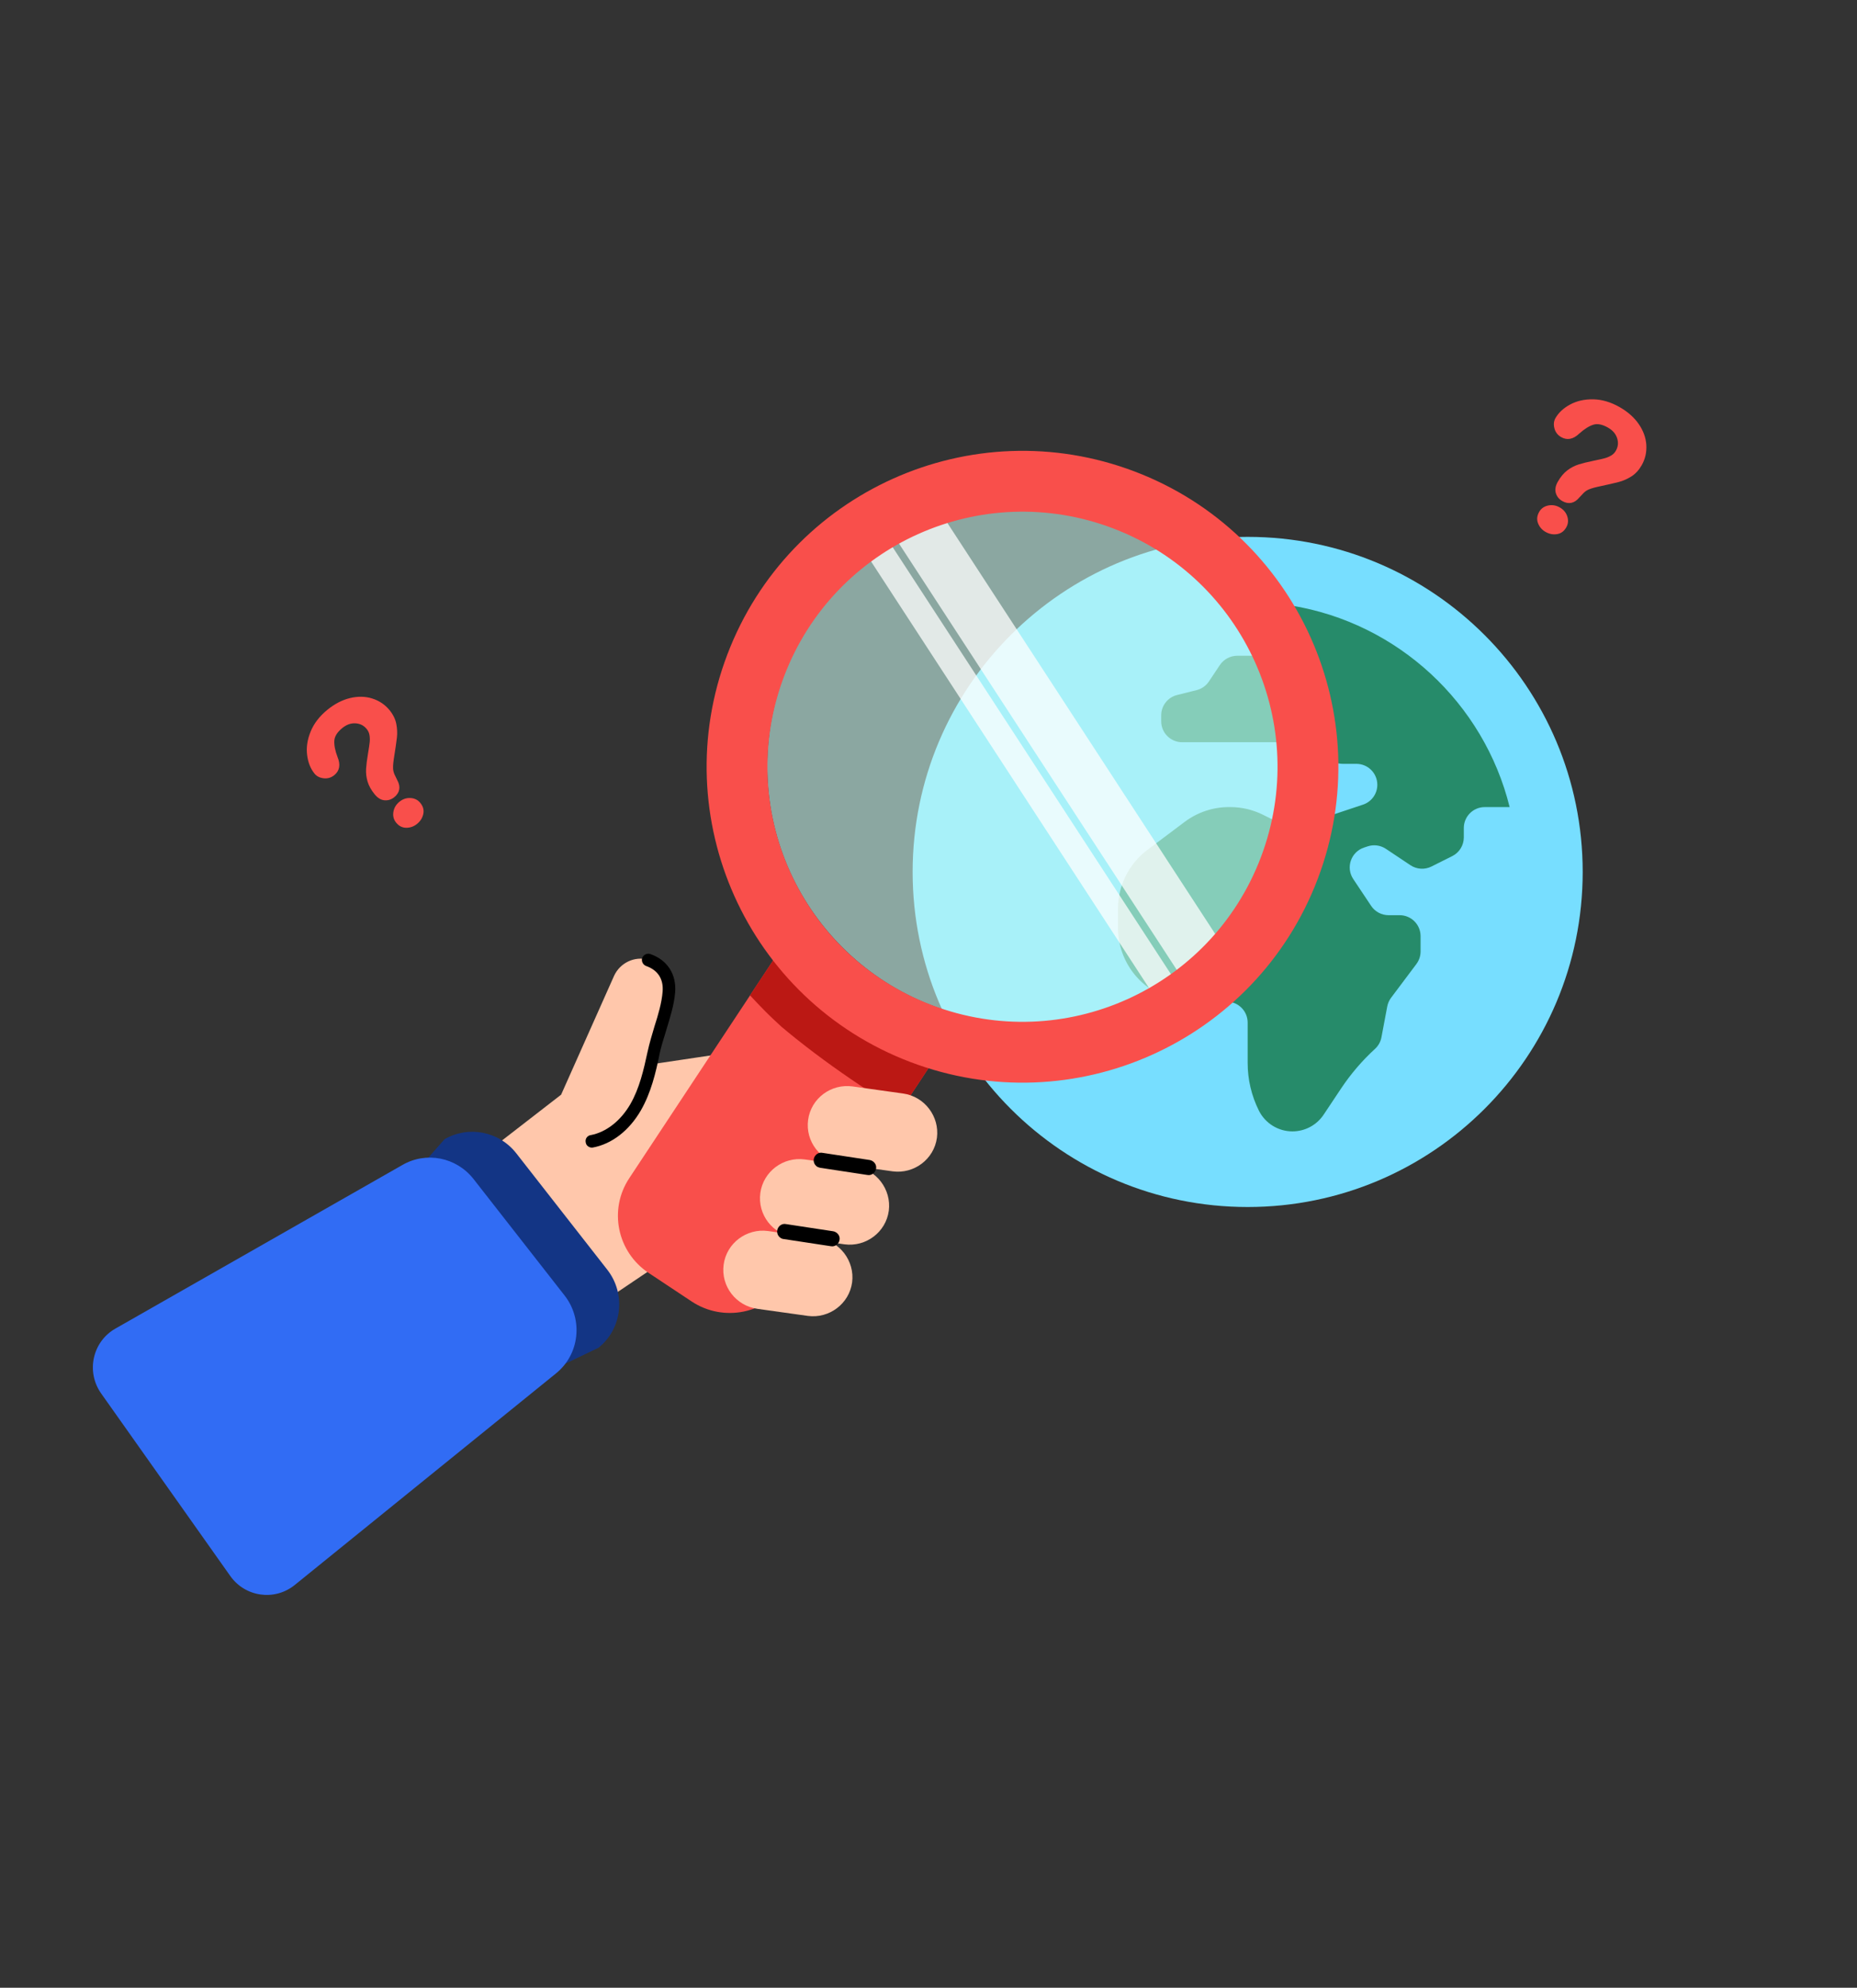 <svg width="370" height="396" viewBox="0 0 370 396" fill="none" xmlns="http://www.w3.org/2000/svg">
<rect x="0" y="0" width="370" height="396" fill="#333333" stroke="none"/>
<path d="M97.355 229.268L111.801 218.081L122.349 194.408C123.535 191.82 126.429 190.422 129.173 191.195C132.235 192.021 134.002 195.19 133.176 198.252L129.063 213.162L137.399 217.343L139.207 246.521L120.427 259.166L97.355 229.268Z" fill="#FFC7AB"/>
<path d="M156.965 207.965L120.747 213.376L121.792 227.682L159.108 221.337C163.07 220.682 165.592 216.711 164.493 212.851C163.592 209.537 160.402 207.448 156.965 207.965Z" fill="#FFC7AB"/>
<path d="M161.094 220.2L124.876 225.612L125.921 239.918L163.237 233.572C167.199 232.917 169.721 228.947 168.622 225.086C167.72 221.773 164.472 219.661 161.094 220.2Z" fill="#FFC7AB"/>
<path d="M153.272 228.166L117.053 233.578L118.099 247.883L155.415 241.538C159.377 240.883 161.898 236.913 160.8 233.052C159.898 229.739 156.709 227.649 153.272 228.166Z" fill="#FFC7AB"/>
<path d="M140.401 224.358C139.988 224.201 139.665 223.808 139.622 223.387C139.552 222.685 139.998 222.044 140.7 221.973L160.96 218.937C161.662 218.866 162.303 219.312 162.373 220.014C162.444 220.716 161.998 221.357 161.296 221.428L141.036 224.464C140.755 224.492 140.578 224.425 140.401 224.358Z" fill="black"/>
<path d="M143.78 236.981C143.367 236.824 143.044 236.432 143.001 236.01C142.93 235.308 143.376 234.668 144.079 234.597L164.339 231.56C165.041 231.49 165.682 231.936 165.752 232.638C165.823 233.34 165.377 233.98 164.675 234.051L144.415 237.088C144.156 237.057 143.957 237.049 143.78 236.981Z" fill="black"/>
<path d="M117.479 228.542C117.066 228.385 116.779 228.074 116.7 227.571C116.548 226.906 117.016 226.206 117.718 226.135C120.779 225.543 123.647 223.324 125.604 219.95C127.413 216.789 128.241 213.188 129.033 209.505C129.402 207.823 129.912 206.126 130.399 204.488C131.133 202.201 131.853 199.774 132.025 197.544C132.228 195.056 131.083 193.271 128.76 192.455C128.111 192.209 127.76 191.535 127.947 190.864C128.194 190.215 128.867 189.863 129.539 190.051C132.946 191.21 134.825 194.085 134.514 197.747C134.311 200.236 133.487 202.758 132.745 205.244C132.235 206.941 131.711 208.497 131.409 210.003C130.654 213.767 129.692 217.722 127.689 221.215C125.345 225.252 121.898 227.926 118.054 228.626C117.914 228.64 117.715 228.632 117.479 228.542Z" fill="black"/>
<path d="M60.556 258.765L88.58 226.947C93.408 224.19 99.43 225.398 102.846 229.734L121.02 252.978C124.736 257.766 123.99 264.707 119.238 268.505L93.804 280.715" fill="#133585"/>
<path d="M94.343 234.876L112.516 258.12C116.233 262.908 115.486 269.848 110.735 273.646L58.756 315.738C54.745 319.008 48.847 318.184 45.866 313.946L20.127 277.565C17.11 273.246 18.436 267.268 22.997 264.68L80.135 232.11C84.904 229.331 90.927 230.539 94.343 234.876Z" fill="#316CF4"/>
<circle cx="249.91" cy="173.361" r="55.096" fill="#268B6A"/>
<path d="M248.591 106.955C211.723 106.955 181.838 136.84 181.838 173.708C181.838 210.576 211.723 240.461 248.591 240.461C285.459 240.461 315.345 210.576 315.345 173.708C315.345 136.84 285.459 106.955 248.591 106.955ZM291.658 164.96V166.826C291.658 168.406 290.764 169.851 289.351 170.556L285.209 172.629C284.551 172.958 283.818 173.107 283.083 173.061C282.349 173.016 281.64 172.776 281.028 172.368L276.127 169.1C275.598 168.748 274.996 168.521 274.366 168.436C273.737 168.352 273.096 168.412 272.493 168.613L271.78 168.85C269.169 169.719 268.103 172.831 269.629 175.121L273.193 180.467C273.966 181.627 275.268 182.324 276.663 182.324H278.872C281.177 182.324 283.045 184.192 283.045 186.496V189.549C283.045 190.45 282.751 191.33 282.21 192.052L277.166 198.776C276.784 199.287 276.523 199.879 276.404 200.506L275.247 206.651C275.08 207.537 274.63 208.345 273.966 208.956C271.415 211.291 269.155 213.927 267.236 216.804L263.729 222.067C263.047 223.09 262.123 223.929 261.039 224.509C259.954 225.09 258.744 225.393 257.514 225.394C254.685 225.394 252.098 223.795 250.833 221.265C249.359 218.315 248.591 215.063 248.591 211.766V203.72C248.591 201.416 246.723 199.548 244.419 199.548H237.453C233.553 199.548 229.814 197.998 227.055 195.241C224.298 192.483 222.749 188.743 222.749 184.844V181.059C222.749 176.432 224.929 172.074 228.63 169.297L236.053 163.727C238.599 161.819 241.695 160.786 244.877 160.785H245.116C247.399 160.785 249.652 161.316 251.692 162.339L255.654 164.32C256.645 164.815 257.789 164.896 258.838 164.546L271.573 160.301C273.276 159.733 274.426 158.14 274.426 156.344C274.426 154.04 272.558 152.172 270.254 152.172H267.538C266.432 152.172 265.371 151.733 264.588 150.95L262.725 149.087C262.338 148.7 261.878 148.393 261.372 148.183C260.866 147.973 260.323 147.865 259.775 147.865H235.537C233.233 147.865 231.365 145.997 231.365 143.693V142.509C231.365 140.595 232.667 138.926 234.525 138.461L238.414 137.489C239.421 137.236 240.298 136.62 240.874 135.756L243.049 132.496C243.822 131.336 245.124 130.639 246.519 130.639H253.035C255.339 130.639 257.207 128.771 257.207 126.467V120.626C278.531 124.082 295.658 140.068 300.791 160.788H295.83C293.526 160.788 291.658 162.656 291.658 164.96Z" fill="#77DEFF"/>
<circle cx="203.899" cy="152.641" r="51.022" fill="#CDFFF4" fill-opacity="0.57"/>
<line x1="240.12" y1="192.438" x2="181.476" y2="102.454" stroke="white" stroke-opacity="0.75" stroke-width="10.322"/>
<line x1="232.26" y1="197.203" x2="173.617" y2="107.219" stroke="white" stroke-opacity="0.75" stroke-width="5.161"/>
<path d="M137.856 259.308L129.283 253.62C122.963 249.463 121.198 240.961 125.414 234.663L158.294 184.909C162.451 178.589 160.927 191.02 167.224 195.236L177.93 200.474C184.25 204.631 193.909 199.387 189.694 205.684L156.813 255.439C152.737 261.722 144.176 263.465 137.856 259.308Z" fill="#F94F4B"/>
<path d="M152.571 201.571C153.645 202.654 154.8 203.701 155.896 204.725L155.955 204.747C156.323 205.022 156.61 205.334 156.978 205.609C161.556 209.374 166.424 212.911 171.321 216.19C173.966 217.937 176.61 219.685 179.336 221.396L189.694 205.685C193.85 199.365 185.655 206.909 179.335 202.753L167.68 195.008C161.361 190.851 162.451 178.59 158.295 184.909L149.431 198.285C150.483 199.427 151.497 200.488 152.571 201.571Z" fill="#BB1814"/>
<path fill-rule="evenodd" clip-rule="evenodd" d="M262.55 175.103C250.207 207.588 213.866 223.916 181.381 211.572C148.896 199.229 132.568 162.888 144.912 130.403C157.255 97.918 193.596 81.591 226.081 93.934C258.566 106.278 274.894 142.618 262.55 175.103ZM251.219 170.799C241.252 197.028 211.91 210.212 185.681 200.245C159.452 190.279 146.268 160.937 156.235 134.708C166.201 108.478 195.544 95.295 221.773 105.261C248.002 115.228 261.185 144.57 251.219 170.799Z" fill="#F94F4B"/>
<path d="M151.492 237.676C152.069 233.385 156.064 230.421 160.303 230.979L170.339 232.386C174.645 232.98 177.634 236.975 177.091 241.199C176.514 245.49 172.519 248.454 168.28 247.895L158.244 246.488C153.938 245.895 150.915 241.967 151.492 237.676Z" fill="#FFC7AB"/>
<path d="M161.013 223.103C161.59 218.812 165.585 215.848 169.891 216.441L179.928 217.848C184.234 218.442 187.223 222.437 186.68 226.661C186.102 230.952 182.107 233.916 177.869 233.357L167.833 231.95C163.459 231.322 160.435 227.394 161.013 223.103Z" fill="#FFC7AB"/>
<path d="M162.942 232.5C162.402 232.223 162.033 231.609 162.141 230.9C162.283 230.123 163.034 229.489 163.882 229.669L173.306 231.102C174.086 231.247 174.725 231.999 174.548 232.843C174.407 233.62 173.655 234.254 172.808 234.074L163.383 232.641C163.247 232.571 163.078 232.569 162.942 232.5Z" fill="black"/>
<path d="M144.183 251.937C144.761 247.646 148.756 244.682 152.994 245.24L163.031 246.647C167.337 247.241 170.326 251.236 169.783 255.46C169.205 259.751 165.21 262.715 160.972 262.156L150.936 260.749C146.63 260.156 143.606 256.228 144.183 251.937Z" fill="#FFC7AB"/>
<path d="M155.663 246.694C155.122 246.416 154.754 245.803 154.861 245.093C155.003 244.317 155.755 243.683 156.602 243.862L166.027 245.296C166.807 245.44 167.446 246.193 167.269 247.037C167.127 247.813 166.375 248.447 165.528 248.268L156.103 246.834C155.934 246.832 155.798 246.763 155.663 246.694Z" fill="black"/>
<path d="M310.78 101.093C310.027 100.664 309.252 100.537 308.451 100.71C307.65 100.883 307.056 101.309 306.67 101.986C306.234 102.752 306.161 103.504 306.448 104.247C306.737 104.99 307.237 105.564 307.953 105.972C308.682 106.387 309.439 106.533 310.228 106.41C311.017 106.288 311.63 105.839 312.072 105.062C312.458 104.385 312.527 103.661 312.279 102.89C312.031 102.119 311.531 101.521 310.78 101.093Z" fill="#F94F4B"/>
<path d="M328.024 88.638C327.932 87.198 327.424 85.796 326.509 84.473C325.602 83.157 324.319 82.024 322.693 81.099C320.945 80.103 319.181 79.582 317.451 79.553C315.719 79.522 314.174 79.868 312.851 80.582C311.523 81.296 310.536 82.213 309.914 83.306C309.581 83.891 309.513 84.573 309.711 85.334C309.91 86.098 310.364 86.688 311.06 87.084C312.245 87.759 313.455 87.523 314.646 86.392C315.666 85.473 316.62 84.874 317.481 84.607C318.291 84.356 319.263 84.549 320.37 85.179C321.325 85.723 321.926 86.419 322.21 87.31C322.488 88.19 322.404 89.003 321.954 89.793C321.74 90.178 321.429 90.5 321.052 90.728C320.65 90.971 320.216 91.158 319.763 91.282C319.283 91.413 318.515 91.588 317.482 91.798C316.277 92.045 315.276 92.294 314.512 92.535C313.7 92.796 312.939 93.197 312.264 93.718C311.562 94.256 310.931 95.013 310.387 95.968C309.922 96.785 309.789 97.547 309.994 98.234C310.196 98.915 310.627 99.448 311.276 99.818C312.518 100.525 313.684 100.29 314.638 99.153C315.059 98.694 315.356 98.375 315.536 98.198C315.698 98.038 315.887 97.886 316.098 97.748C316.303 97.614 316.579 97.486 316.92 97.367C317.277 97.242 317.737 97.116 318.28 96.994C320.298 96.56 321.735 96.231 322.55 96.017C323.391 95.795 324.223 95.429 325.025 94.929C325.846 94.414 326.545 93.659 327.101 92.682C327.805 91.444 328.115 90.084 328.021 88.638" fill="#F94F4B"/>
<path d="M79.577 159.732C78.906 160.279 78.508 160.956 78.38 161.766C78.253 162.576 78.436 163.284 78.929 163.887C79.486 164.57 80.162 164.909 80.958 164.909C81.755 164.907 82.471 164.648 83.109 164.127C83.759 163.597 84.168 162.943 84.338 162.163C84.508 161.383 84.31 160.649 83.745 159.957C83.253 159.353 82.602 159.027 81.794 158.981C80.985 158.935 80.247 159.185 79.577 159.732Z" fill="#F94F4B"/>
<path d="M74.174 139.157C72.798 138.724 71.306 138.693 69.743 139.069C68.189 139.441 66.67 140.23 65.22 141.413C63.661 142.685 62.54 144.143 61.89 145.746C61.236 147.35 61.002 148.917 61.192 150.407C61.379 151.904 61.879 153.155 62.674 154.129C63.099 154.65 63.711 154.96 64.492 155.049C65.277 155.139 65.991 154.928 66.611 154.421C67.668 153.559 67.884 152.345 67.258 150.827C66.768 149.544 66.553 148.438 66.615 147.539C66.672 146.693 67.202 145.855 68.189 145.05C69.041 144.355 69.907 144.046 70.84 144.102C71.761 144.16 72.489 144.531 73.064 145.235C73.346 145.574 73.534 145.98 73.611 146.414C73.693 146.877 73.711 147.348 73.663 147.816C73.613 148.311 73.499 149.09 73.323 150.129C73.119 151.342 72.991 152.366 72.94 153.166C72.891 154.018 72.99 154.871 73.233 155.689C73.482 156.538 73.961 157.399 74.656 158.251C75.25 158.979 75.913 159.377 76.628 159.434C77.336 159.491 77.988 159.281 78.567 158.809C79.674 157.905 79.876 156.733 79.159 155.433C78.882 154.875 78.692 154.483 78.591 154.252C78.5 154.042 78.427 153.812 78.374 153.565C78.323 153.325 78.303 153.021 78.315 152.66C78.327 152.283 78.375 151.809 78.457 151.258C78.78 149.219 78.991 147.76 79.085 146.923C79.181 146.058 79.139 145.15 78.962 144.221C78.777 143.27 78.325 142.346 77.614 141.475C76.713 140.372 75.556 139.594 74.173 139.159" fill="#F94F4B"/>
</svg>
